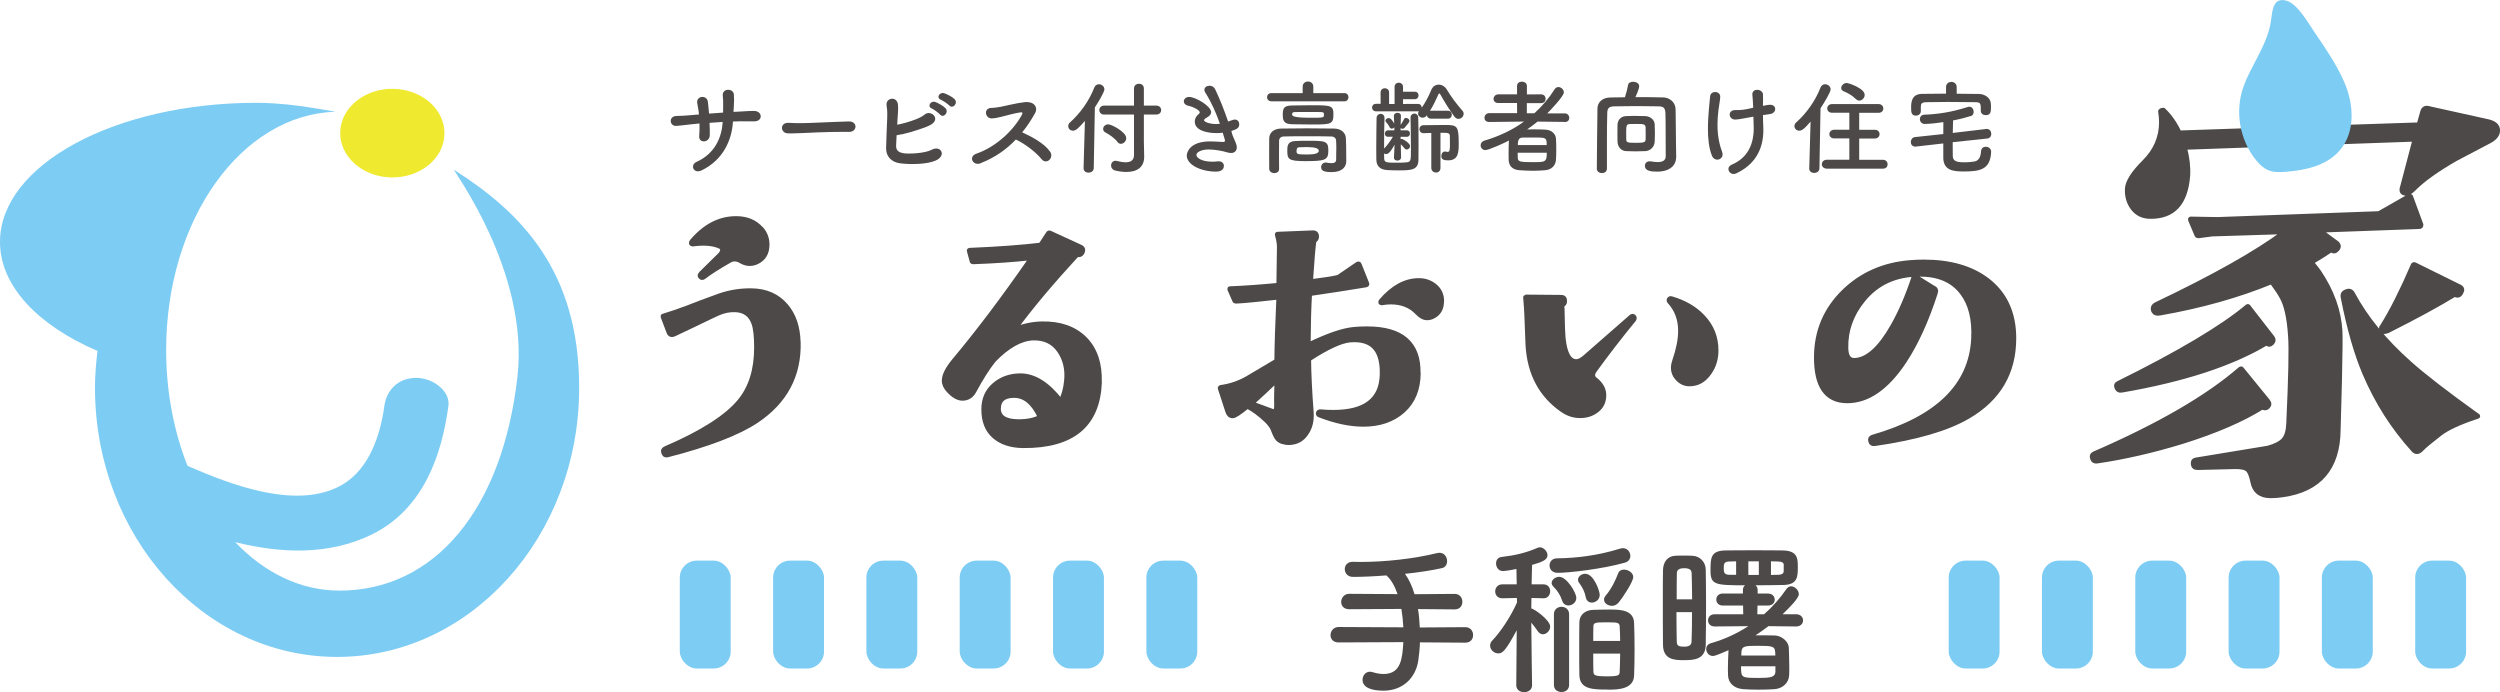 <?xml version="1.0" encoding="UTF-8"?>
<svg id="_レイヤー_2" data-name="レイヤー 2" xmlns="http://www.w3.org/2000/svg" viewBox="0 0 319.29 88.4">
  <defs>
    <style>
      .cls-1 {
        fill: #7dccf3;
      }

      .cls-1, .cls-2, .cls-3 {
        stroke-width: 0px;
      }

      .cls-4 {
        stroke: #4c4948;
        stroke-linecap: round;
        stroke-linejoin: round;
        stroke-width: .55px;
      }

      .cls-4, .cls-3 {
        fill: #4c4948;
      }

      .cls-2 {
        fill: #efe92f;
      }
    </style>
  </defs>
  <g id="_レイヤー_1-2" data-name="レイヤー 1">
    <g>
      <g>
        <g>
          <path class="cls-4" d="m101.98,43.68c.12,4.25-1.67,7.62-5.38,10.1-2.38,1.57-6.17,3.02-11.35,4.35-.27.07-.44-.04-.52-.33-.1-.25,0-.43.29-.55,4.62-1.99,7.76-3.99,9.43-6.01,1.42-1.72,2.14-4,2.14-6.85,0-1.4-.11-2.42-.33-3.06-.37-1.08-1.12-1.66-2.25-1.73-.79-.05-1.56.1-2.32.44-.39.17-1.4.65-3.02,1.44-.81.39-1.67.8-2.58,1.22-.34.15-.58.05-.7-.29l-.74-1.95c-.02-.07-.01-.11.04-.11,1.11-.34,2.15-.7,3.13-1.07.83-.34,2.21-.86,4.13-1.55,1.3-.44,2.64-.65,4.02-.63,1.87.02,3.34.68,4.42,1.95,1.01,1.18,1.53,2.73,1.58,4.64Zm-4.75-14.48c.52.59.77,1.27.77,2.03,0,1.08-.44,1.83-1.33,2.25-.69.32-1.36.28-2.03-.11-.52-.32-1.01-.34-1.47-.07-1.42.81-2.52,1.51-3.28,2.1-.17.12-.32.11-.44-.04-.05-.05-.07-.1-.07-.15,0-.1.06-.21.18-.33l2.36-2.32c.22-.22.33-.44.33-.66,0-.2-.12-.34-.37-.44-.86-.37-2-.45-3.43-.26-.07,0-.14-.04-.18-.11-.02-.07,0-.16.07-.26,1.67-1.97,3.56-2.95,5.67-2.95,1.35,0,2.42.44,3.21,1.33Z"/>
          <path class="cls-4" d="m140.45,48.81c-.2,5.48-3.46,8.19-9.8,8.14-1.55-.02-2.78-.43-3.68-1.22-.91-.79-1.36-1.94-1.36-3.46,0-1.3.46-2.35,1.38-3.13.92-.79,2.04-1.18,3.37-1.18,1.77.02,3.48,1.11,5.12,3.24.37-.69.6-1.55.7-2.58.15-1.47-.16-2.76-.92-3.85-.76-1.09-1.88-1.62-3.35-1.57-1.57.07-3.23,1.01-4.97,2.8-.79.98-1.62,2.3-2.51,3.94-.34.64-.85.96-1.51.96-.54,0-1.12-.32-1.73-.96-.42-.44-.63-.88-.63-1.33,0-.69.45-1.57,1.36-2.65,3.05-3.64,6.31-7.97,9.8-13.01-2.19.25-4.67.42-7.44.52-.07,0-.12-.02-.15-.07l-.37-1.36c-.02-.07.01-.11.11-.11,3.61-.15,6.62-.37,9.03-.66.22-.32.55-.82.99-1.51.05-.05.11-.06.18-.04l3.94,1.81c.32.15.39.39.22.74-.15.27-.37.36-.66.26-3.24,3.51-5.91,6.69-8,9.54,1.13-.47,2.29-.71,3.46-.74,2.36-.05,4.2.6,5.53,1.93,1.33,1.34,1.95,3.19,1.88,5.55Zm-7.63,4.46c-.86-1.84-1.97-2.75-3.32-2.73-1.28,0-1.93.54-1.95,1.62-.02,1.08.79,1.63,2.43,1.66,1.13.02,2.08-.16,2.84-.55Z"/>
          <path class="cls-4" d="m181.17,47.66c-.02,2.06-.69,3.67-1.99,4.83-1.3,1.15-2.99,1.73-5.05,1.73-1.69,0-3.56-.39-5.6-1.18-.17-.05-.23-.16-.18-.33.05-.12.17-.17.37-.15.47.05.99.07,1.58.07,4.03,0,6.09-1.57,6.19-4.72.05-1.52-.22-2.65-.81-3.39-.66-.83-1.74-1.19-3.24-1.07-1.18.1-2.94.91-5.27,2.43.02,1.92.13,4.18.33,6.78.07,1.03-.13,1.92-.63,2.65-.54.84-1.31,1.25-2.32,1.25-.17,0-.34-.02-.52-.07-.47-.07-.81-.29-1.03-.66-.07-.1-.25-.49-.52-1.18-.2-.34-.45-.66-.77-.96-.86-.81-1.66-1.4-2.4-1.77-.98.81-1.61,1.22-1.88,1.22-.32,0-.54-.2-.66-.59l-.96-2.95c-.02-.07.01-.12.11-.15,1.25-.17,2.42-.58,3.5-1.22l3.61-2.14c.02-2.06.11-4.77.26-8.11-2.56.29-4.37.47-5.45.52-.1,0-.16-.04-.18-.11l-.63-1.44c-.02-.07,0-.11.07-.11,1.82-.07,3.88-.22,6.19-.44.02-1.5.05-3.11.07-4.83,0-.47-.09-.99-.26-1.58-.02-.07,0-.11.07-.11l4.46-.18c.37-.02.55.15.55.52,0,.25-.11.42-.33.52-.12.84-.27,2.57-.44,5.2,1.6-.2,2.76-.38,3.5-.55l2.43-1.66c.15-.1.25-.07.29.07l.96,2.4c.05.12,0,.2-.15.22-2.04.34-4.42.71-7.15,1.11-.1,1.72-.16,3.88-.18,6.49,2.48-1.2,4.43-1.87,5.86-1.99.56-.05,1.11-.07,1.62-.07,4.45,0,6.63,1.9,6.56,5.71Zm-18.13.92c-.79.76-1.84,1.74-3.17,2.95.56.2,1.46.53,2.69.99.22.05.36-.04.41-.26.02-.1.04-.29.04-.59-.02-.54-.02-1.06,0-1.55.02-.69.04-1.2.04-1.55Zm21.11-10.13c0,.96-.38,1.62-1.14,1.99-.25.12-.49.18-.74.18-.42,0-.84-.22-1.25-.66-.86-.91-1.99-1.36-3.39-1.36-.39,0-.77.04-1.14.11-.07,0-.13-.02-.18-.07-.02-.07,0-.15.07-.22,1.5-1.74,3.11-2.62,4.83-2.62.81,0,1.5.25,2.08.74.58.49.87,1.13.87,1.92Z"/>
          <path class="cls-4" d="m208.7,40.81c-1.87,2.28-3.54,4.45-5.01,6.49-.34.47-.33.85.04,1.14.76.59,1.14,1.27,1.14,2.03,0,.81-.3,1.46-.9,1.93-.6.48-1.32.72-2.16.72s-1.57-.25-2.28-.74c-2.73-1.89-4.2-4.65-4.42-8.29-.02-.61-.07-1.9-.15-3.87-.02-.52-.07-1.26-.15-2.25.02-.02.06-.05.11-.07l4.46.04c.34,0,.5.18.48.55,0,.25-.12.41-.37.48.05.17.07.59.07,1.25.02,1.33.06,2.3.11,2.91.2,2.01.75,3.02,1.66,3.02.32,0,.7-.2,1.14-.59l5.82-5.09c.07-.07.13-.11.18-.11.12,0,.21.05.26.15.05.1.04.2-.04.29Zm7.08,8.25c-.57,0-1.06-.21-1.47-.63-.42-.42-.63-.91-.63-1.47,0-.27.06-.58.18-.92.49-1.42.74-2.69.74-3.8,0-1.47-.47-2.71-1.4-3.72-.07-.07-.09-.17-.04-.29.07-.12.18-.16.33-.11,1.67.49,3.01,1.28,4.02,2.36,1.13,1.2,1.69,2.63,1.69,4.27,0,1.08-.29,2.04-.88,2.87-.66.96-1.51,1.44-2.54,1.44Z"/>
          <path class="cls-4" d="m257.23,43.21c0,4.4-1.97,7.74-5.9,10.02-2.65,1.55-6.62,2.7-11.9,3.46-.29.05-.48-.07-.55-.37-.07-.27.02-.44.29-.52,8.28-2.38,12.57-6.57,12.86-12.57.12-2.46-.36-4.4-1.44-5.82-1.18-1.57-2.98-2.36-5.42-2.36-3.05,0-5.45,1.09-7.22,3.28-1.5,1.84-2.22,3.88-2.17,6.12.02,1.06.38,1.57,1.07,1.55,1.62-.05,3.24-1.5,4.86-4.35,1.01-1.77,1.92-3.88,2.73-6.34.02-.05.06-.06.11-.04l2.36,1.47c.32.12.42.36.29.7-1.13,3.49-2.44,6.37-3.94,8.66-2.28,3.46-4.77,5.17-7.44,5.12-2.58-.05-3.87-1.9-3.87-5.56,0-3.32,1.18-6.13,3.54-8.44,2.28-2.21,5.11-3.45,8.47-3.72.61-.05,1.2-.07,1.77-.07,3.32,0,6.01.77,8.07,2.32,2.28,1.74,3.43,4.23,3.43,7.44Z"/>
        </g>
        <g>
          <path class="cls-4" d="m289.64,51.21c.23.27.23.52,0,.75-.12.12-.25.17-.41.17-.08,0-.17-.04-.29-.12-2.52,1.59-5.92,3.06-10.22,4.41-3.79,1.16-7.43,1.99-10.91,2.5-.31.04-.5-.08-.58-.35-.12-.31-.04-.52.23-.64,8.28-3.6,14.49-7.2,18.63-10.8.12-.08.19-.08.23,0l3.31,4.06Zm.58-8.13c.19.27.17.52-.06.75-.23.23-.46.23-.7,0-4.45,2.67-10.62,4.68-18.52,6.04-.27.04-.46-.06-.58-.29-.15-.31-.1-.52.17-.64,7.82-3.87,13.31-7.14,16.49-9.81.08-.04.14-.02.17.06l3.02,3.89Zm8.19-26.82l10.51-.35.46-1.63c.12-.46.44-.6.99-.41l7.37,1.63c.85.19,1.28.58,1.28,1.16,0,.54-.37,1.01-1.1,1.39l-4.3,2.26c-2.36,1.36-4.12,2.61-5.28,3.77-.43.43-.75.64-.99.64-.58,0-.75-.31-.52-.93l1.57-5.98-29.37,1.04c.35,1.32.48,2.52.41,3.6-.27,3.52-1.88,5.26-4.82,5.22-.93,0-1.66-.35-2.21-1.04-.54-.7-.79-1.53-.75-2.5.04-.89.77-2.05,2.21-3.48,1.43-1.43,2.15-3.11,2.15-5.05,0-.43-.04-.89-.12-1.39.08-.12.21-.17.41-.17.81.77,1.49,1.74,2.03,2.9l12.19-.41,7.9-.29Zm10.8,12.42c.04.19-.04.29-.23.29l-12.71.46,2.21,1.63c.27.27.27.54,0,.81-.23.27-.48.29-.75.06-.74.5-1.57,1.03-2.5,1.57.5.62.83,1.04.99,1.28,1.63,2.44,2.52,4.93,2.67,7.49.04.62.02,2.73-.06,6.33-.04,1.39-.1,3.48-.17,6.27-.04,4.91-2.42,7.7-7.14,8.36-.54.08-1.04.12-1.51.12-1.32,0-2.09-.6-2.32-1.8-.16-.77-.36-1.29-.61-1.54s-.76-.38-1.54-.38l-4.88.12c-.35,0-.54-.16-.58-.46-.04-.35.1-.54.41-.58l9.17-1.51c.97-.27,1.63-.62,2-1.04.37-.43.57-1.12.61-2.09.27-5.84.35-9.56.23-11.15-.15-2.32-.52-3.99-1.1-4.99-.27-.5-.7-1.14-1.28-1.92-4.22,1.74-8.98,3.08-14.28,4.01-.39.08-.66-.02-.81-.29-.15-.39-.04-.68.35-.87,7.39-3.52,12.85-6.6,16.37-9.23l-9.23.29-1.74.23c-.12,0-.19-.04-.23-.12l-.81-1.92c-.04-.12-.02-.17.06-.17l3.42.06,20.61-.75,3.77-2.15c.19-.12.31-.08.35.12l1.28,3.48Zm7.2,24.38c.12.08.1.14-.06.17-2.24.74-3.83,1.47-4.76,2.21-1.16.89-1.94,1.54-2.32,1.94-.39.41-.74.44-1.05.09-2.59-2.86-4.66-6.11-6.21-9.75-1.08-2.52-2.01-5.77-2.79-9.75-.08-.39.08-.64.46-.75.35-.15.62-.06.81.29,1.66,3.1,4.08,6.06,7.26,8.88,1.82,1.63,4.7,3.85,8.65,6.68Zm-2.09-15.67c-.12.23-.27.35-.46.35-.12,0-.23-.04-.35-.12-2.09,1.28-4.93,2.83-8.53,4.64-.58.23-.87.12-.87-.35,0-.08.04-.15.12-.23,1.24-1.97,2.55-4.59,3.95-7.84.04-.08.12-.1.23-.06l5.75,2.84c.31.16.37.41.17.75Z"/>
          <path class="cls-1" d="m298.76,19.28h0c-1.66,1.88-4.33,2.47-6.83,2.66-.76.06-1.55.09-2.25-.21-.62-.26-1.11-.74-1.53-1.26-2.1-2.56-2.74-6.23-1.64-9.35.98-2.75,2.8-4.99,3.43-7.89.3-1.37.12-3.63,2.01-3.16,1.47.36,2.89,2.94,3.66,4.06,1.36,1.98,2.79,4.09,3.76,6.29,1.23,2.79,1.55,6.41-.61,8.86Z"/>
        </g>
      </g>
      <g>
        <path class="cls-2" d="m56.76,17.19c-.1,3.11-3.18,5.57-6.85,5.47-3.68-.1-6.57-2.72-6.46-5.84.12-3.12,3.19-5.58,6.86-5.47,3.68.1,6.57,2.71,6.45,5.84"/>
        <path class="cls-1" d="m58,21.69c-.35-.16,9.61,12.88,8.09,26.4-1.9,16.88-10.51,27.34-22.74,27.34-4.99,0-9.6-2.3-13.31-6.19,5.84,1.45,11.93,1.7,17.41-.96,6.69-3.26,8.98-10.26,9.82-16.44.26-1.94-2.05-3.58-4.09-3.58-2.42,0-3.82,1.64-4.09,3.58-.5,3.68-1.91,8.03-5.35,10.05-5.68,3.33-14.2.05-19.79-2.39-1.74-4.39-2.73-9.43-2.73-14.79,0-16.74,9.64-30.08,21.62-30.44-3.19-.56-6.57-1.14-10.1-1.14C14.66,13.13,0,21.08,0,30.9c0,5.65,4.88,10.67,12.45,13.92-.18,1.54-.32,3.09-.32,4.69,0,18.99,13.85,34.39,30.92,34.39s30.92-15.4,30.92-34.39c0-14.87-7.39-22.36-15.97-27.81"/>
      </g>
      <g>
        <rect class="cls-1" x="86.82" y="71.6" width="6.5" height="13.78" rx="2.17" ry="2.17"/>
        <rect class="cls-1" x="98.74" y="71.6" width="6.5" height="13.78" rx="2.17" ry="2.17"/>
        <rect class="cls-1" x="110.65" y="71.6" width="6.5" height="13.78" rx="2.17" ry="2.17"/>
        <rect class="cls-1" x="122.57" y="71.6" width="6.5" height="13.78" rx="2.17" ry="2.17"/>
        <rect class="cls-1" x="134.49" y="71.6" width="6.5" height="13.78" rx="2.17" ry="2.17"/>
        <rect class="cls-1" x="146.41" y="71.6" width="6.5" height="13.78" rx="2.17" ry="2.17"/>
        <rect class="cls-1" x="248.88" y="71.6" width="6.5" height="13.78" rx="2.17" ry="2.17"/>
        <rect class="cls-1" x="260.79" y="71.6" width="6.5" height="13.78" rx="2.17" ry="2.17"/>
        <rect class="cls-1" x="272.71" y="71.6" width="6.5" height="13.78" rx="2.17" ry="2.17"/>
        <rect class="cls-1" x="284.63" y="71.6" width="6.5" height="13.78" rx="2.17" ry="2.17"/>
        <rect class="cls-1" x="296.54" y="71.6" width="6.5" height="13.78" rx="2.17" ry="2.17"/>
        <rect class="cls-1" x="308.46" y="71.6" width="6.5" height="13.78" rx="2.17" ry="2.17"/>
        <g>
          <path class="cls-3" d="m181.35,82.02c-.02.76-.1,1.53-.21,2.33-.31,2.14-1.91,3.86-4.45,3.86-1.36,0-2.67-.32-2.67-1.39,0-.52.36-1.03.94-1.03.11,0,.23.02.36.06.48.15.94.23,1.39.23,2.27,0,2.39-2.08,2.52-4.07l-8.27.04c-.71,0-1.03-.46-1.03-.92,0-.53.38-1.05,1.03-1.05l8.27.04c-.04-.8-.13-1.6-.25-2.35l-6.66.04c-.71,0-1.03-.46-1.03-.92,0-.52.38-1.05,1.03-1.05l6.17.04c-.36-1.05-.84-1.89-1.43-2.39-1.64.13-3.17.19-4.26.19-.69,0-1.05-.5-1.05-.99s.34-.94,1.01-.94h.02c.29,0,.61.02.92.02,3.23,0,6.87-.4,9.83-1.13.11-.02.21-.04.32-.04.63,0,.97.55.97,1.07,0,.4-.21.78-.63.88-1.18.27-2.92.55-4.75.74.46.63.9,1.51,1.22,2.6l5.12-.04c.65,0,.99.5.99,1.01s-.31.97-.99.97l-4.68-.04c.13.73.19,1.53.23,2.35l5.82-.04c.65,0,.99.5.99,1.01s-.32.97-.99.97l-5.79-.04Z"/>
          <path class="cls-3" d="m195.67,87.52c0,.59-.5.88-1.01.88s-1.01-.29-1.01-.88v-.02l.06-7.01c-1.41,2.62-1.81,2.96-2.35,2.96s-1.05-.46-1.05-.99c0-.23.08-.46.29-.67,1.01-1.05,2.31-2.96,3.15-4.85l-.02-.57-1.85.04h-.02c-.61,0-.9-.44-.9-.88,0-.46.32-.9.92-.9h1.83l-.04-1.97c-.9.21-1.55.27-1.74.27-.55,0-.86-.5-.86-.97,0-.4.21-.76.67-.82,1.64-.19,3.09-.5,4.7-1.2.06-.02.15-.04.23-.04.46,0,.97.5.97,1.01,0,.63-.76.88-1.97,1.24-.02.44-.04,1.39-.06,2.48h1.51c.59,0,.86.44.86.88s-.27.9-.84.9h-.02l-1.53-.04c0,.46-.02.9-.02,1.34.31,0,2.41,1.47,2.41,2.31,0,.53-.46.99-.94.99-.21,0-.46-.13-.63-.38-.23-.34-.55-.76-.84-1.11.02,3.3.1,7.98.1,7.98v.02Zm3.28-14.36c-.71,0-1.05-.46-1.05-.95,0-.44.32-.9.95-.9,2.6-.04,5.21-.36,8.06-1.24.13-.04.25-.06.36-.06.59,0,.95.5.95.99,0,.36-.21.73-.69.86-2.9.82-7.18,1.3-8.57,1.3Zm1.34,4.16c-.34,0-.65-.19-.78-.61-.19-.63-.61-1.3-1.09-1.76-.17-.17-.25-.34-.25-.5,0-.4.46-.78.97-.78.97,0,2.18,2.04,2.18,2.69,0,.59-.53.97-1.03.97Zm-1.83,1.13c0-.63.48-.95.97-.95s.97.32.97.95v9.03c0,.61-.48.9-.97.9s-.97-.29-.97-.9v-9.03Zm4.85-1.49c-.36,0-.69-.21-.78-.67-.11-.65-.44-1.3-.82-1.81-.13-.15-.17-.29-.17-.44,0-.42.44-.76.92-.76,1.09,0,1.85,2.2,1.85,2.69,0,.61-.52.99-1.01.99Zm2.14,11.11c-1.99,0-3.7,0-3.74-1.87-.02-.97-.02-2.18-.02-3.38s0-2.41.02-3.36c.02-.95.76-1.55,1.76-1.57.55-.02,1.32-.04,2.06-.04,1.34,0,3.11,0,3.17,1.72.04,1.05.06,2.22.06,3.38s-.02,2.31-.06,3.32c-.06,1.72-1.97,1.81-3.25,1.81Zm1.47-6.21c0-.67-.04-1.3-.06-1.81-.02-.55-.23-.57-1.7-.57s-1.66.04-1.66.57c-.02.5-.02,1.13-.02,1.81h3.44Zm-3.44,1.62c0,.84,0,1.64.02,2.27.02.46.08.63,1.72.63,1.53,0,1.62-.13,1.64-.61.02-.65.06-1.45.06-2.29h-3.44Zm2.37-6.11c-.5,0-.99-.34-.99-.78,0-.17.06-.34.21-.52.76-.9,1.24-1.93,1.6-2.86.13-.34.42-.46.74-.46.55,0,1.18.4,1.18.95s-1.18,2.41-1.89,3.28c-.23.27-.55.4-.84.4Z"/>
          <path class="cls-3" d="m212.37,76.67c0-1.47,0-2.86.02-3.84.02-1.03.55-1.79,1.55-1.85.32-.02.63-.02.95-.02.44,0,.86,0,1.26.02.97.04,1.68.8,1.7,1.76.02,1.2.04,2.75.04,4.35,0,1.93-.02,3.88-.04,5.25-.04,1.93-1.55,1.97-2.81,1.97-1.09,0-2.65,0-2.65-1.99-.02-1.47-.02-3.63-.02-5.65Zm1.74,1.51c0,1.45.02,2.86.04,3.78,0,.53.29.63.95.63.78,0,.92-.32.94-.65.04-.99.06-2.35.06-3.76h-2Zm2-1.64c0-1.26-.04-2.46-.06-3.34-.02-.36-.19-.63-.94-.63-.63,0-.95.19-.95.65-.02.8-.02,2.02-.02,3.32h1.97Zm9.76,3.42c-.52.4-1.09.8-1.66,1.18.88,0,1.78,0,2.44.02.92.02,1.78.8,1.81,1.55.02.76.06,1.72.06,2.56,0,.36,0,.69-.02.99-.04.95-.84,1.7-1.91,1.76-.57.04-1.3.06-1.99.06s-1.41-.02-1.93-.06c-1.2-.08-1.93-.78-1.97-1.74,0-.25-.02-.5-.02-.78,0-.84.04-1.72.08-2.46-.61.27-1.68.74-1.99.74-.53,0-.86-.46-.86-.9,0-.31.19-.61.59-.73,1.7-.48,3.32-1.22,4.79-2.18l-4.3.04c-.57,0-.84-.38-.84-.78s.27-.78.84-.78h3.65l-.02-1.11h-2.58c-.57,0-.84-.38-.84-.76,0-.4.27-.78.84-.78h2.56v-.46c0-.25.1-.46.27-.59-3.82,0-4.41-.06-4.41-1.87,0-1.6,0-2.56,1.93-2.58,1.07-.02,2.33-.02,3.61-.02s2.58,0,3.72.02c1.89.04,1.89,1.07,1.89,2.14,0,1.24-.04,2.25-1.89,2.27-1.13.02-2.33.04-3.51.04.17.13.27.34.27.59v.46h1.28c.61,0,.9.38.9.78s-.29.76-.9.76h-1.3l-.02,1.11h.86c1.09-.95,2.04-2.04,2.86-3.23.17-.23.38-.34.59-.34.48,0,.99.5.99,1.01s-1.16,1.68-2.08,2.56h1.72c.61,0,.9.4.9.78,0,.4-.29.78-.9.78l-3.49-.04Zm-4.14-8.27l-.8.02c-.74,0-.78.29-.78.86s.06.84.8.84h.78v-1.72Zm5.02,13.4h-4.39c0,1.49.02,1.49,2.33,1.49,1.3,0,2.02-.06,2.06-.76v-.73Zm-.04-1.85c-.04-.69-.34-.76-2.16-.76-1.66,0-2.1.02-2.14.78,0,.15-.02.29-.02.46h4.35l-.02-.48Zm-2.08-11.55h-1.34v1.74h1.34v-1.74Zm3.19.46c-.02-.27-.17-.42-.76-.44-.27,0-.57-.02-.88-.02v1.74c.31,0,.63-.02.92-.02.55-.02.69-.21.71-.44v-.82Z"/>
        </g>
      </g>
      <g>
        <path class="cls-3" d="m90.62,15.67c.03.65.04,1.25.03,1.6-.03.99-1.44,1.07-1.35.1.04-.43.05-1,.04-1.6-.39.04-.74.08-1,.1-1.05.12-1.55.18-1.95.21-.9.07-1.05-1.26.03-1.27.52,0,1.26-.05,1.78-.1.21-.03.58-.05,1.07-.09-.01-.18-.04-.35-.06-.52-.05-.35-.12-.68-.16-.92-.17-.94,1.21-1.1,1.35-.22.04.22.05.55.1.94.03.19.05.39.06.61.57-.05,1.2-.09,1.79-.13,0-.29.01-.56.01-.84.01-.44,0-.88-.05-1.33-.1-.97,1.38-.97,1.42-.12.03.43.03.9,0,1.33-.01.29-.04.58-.05.87.27-.01.53-.03.77-.04.68-.03,1.22-.09,1.88-.08,1.04.01,1.16,1.31.01,1.33-.7.01-1.14-.01-1.74-.01-.31,0-.65.01-.99.03-.13,2.35-1.24,4.89-3.98,6.23-1.08.52-1.52-.69-.68-1.07,2.42-1.08,3.24-3.22,3.35-5.11-.58.04-1.16.08-1.69.12Z"/>
        <path class="cls-3" d="m108.42,16.84h-.68c-2.48,0-4.38.12-5.41.16-.68.03-1.03.04-1.29.04-.16,0-.27-.01-.42-.01-.49-.01-.75-.36-.75-.7s.26-.64.78-.64h.08c.48.03,1.05.04,1.57.04,1.07,0,3.85-.16,6.14-.22h.03c.52,0,.79.34.79.66s-.27.68-.83.68h-.01Z"/>
        <path class="cls-3" d="m114.45,18.55c-.03.62.25.92,1.01,1.03.74.09,2.7,0,3.55-.46,1.13-.61,1.95.74.48,1.39-1.09.48-3.17.52-4.51.35-1.13-.14-1.83-.88-1.81-1.94.03-1.29.08-2.3.14-3.82.04-.91-.04-1.35-.08-1.64-.13-1.01,1.38-1.23,1.46-.05.04.69-.01.96-.05,1.62-.01.33-.04.62-.05.9.73-.14,1.46-.34,2.38-.69.36-.14.81-.34,1.12-.61.69-.58,1.85.29,1.12,1.05-.3.33-1.13.61-1.33.68-1.16.39-2.15.73-3.37.91-.03.4-.04.81-.06,1.27Zm4.56-4.69c-.65-.27-.14-1.05.46-.83.34.13.99.48,1.27.78.51.53-.25,1.33-.68.82-.17-.2-.79-.66-1.05-.77Zm1.17-1.11c-.66-.26-.19-1.04.42-.84.35.12,1,.44,1.3.74.52.52-.21,1.31-.65.83-.18-.2-.81-.62-1.07-.73Z"/>
        <path class="cls-3" d="m125.23,20.86c-.96.36-1.62-.86-.51-1.24,2.52-.87,4.77-3.03,5.81-4.99.1-.21.04-.3-.12-.29-.64.06-2.12.48-2.46.56-.61.13-.79.21-1.31.22-.83.01-1.07-1.34.01-1.34.36,0,.83-.09,1.16-.14.47-.08,2.04-.49,3.13-.6,1.11-.1,1.68.66,1.25,1.42-.48.85-1.01,1.68-1.64,2.44,1.22.56,2.82,1.4,3.56,2.47.29.4.14.86-.12,1.08-.26.22-.68.25-.96-.12-.68-.85-2.13-1.98-3.29-2.51-1.2,1.26-2.67,2.31-4.52,3.03Z"/>
        <path class="cls-3" d="m138.56,15.44c-.82.94-1.16,1.25-1.52,1.25s-.61-.27-.61-.58c0-.16.06-.33.22-.47,1.27-1.13,2.42-2.69,3.11-4.46.12-.29.35-.42.58-.42.35,0,.71.27.71.65,0,.34-.78,1.64-1.22,2.31l-.14,7.75c-.01.39-.34.58-.68.58-.31,0-.62-.18-.62-.56v-.03l.17-6.03Zm6.27-.81h-3.83c-.39,0-.6-.29-.6-.57s.21-.57.6-.57h3.83v-2.18c0-.42.31-.61.64-.61s.62.19.62.61v2.18h1.59c.42,0,.62.29.62.57s-.21.57-.62.57h-1.59v3.45l.04,1.87v.07c0,1.27-.82,1.94-2.26,1.94-.42,0-.88-.05-1.4-.17-.4-.09-.57-.38-.57-.66s.21-.6.57-.6c.06,0,.13.01.19.03.44.12.81.17,1.09.17.82,0,1.08-.4,1.08-.95v-5.14Zm-2.11,3.5c-.35-.47-.99-.92-1.53-1.21-.21-.1-.3-.27-.3-.46,0-.29.26-.58.65-.58.42,0,2.3.98,2.3,1.76,0,.39-.34.73-.69.73-.16,0-.3-.08-.43-.23Z"/>
        <path class="cls-3" d="m157.31,16.95c.14.47.34.86.48,1.2.09.23.17.46.17.66,0,.34-.18.73-.73.73-.18,0-.38-.04-.58-.1-.36-.12-1.4-.35-2.29-.35-.95,0-1.56.36-1.56.7,0,.31.57.86,2.03.86.23,0,.46-.01.64-.04.05-.01.1-.01.16-.01.46,0,.68.29.68.58,0,.57-.55.74-.96.74-2.07,0-3.78-.92-3.78-2.05,0-.48.47-1.81,2.96-1.81.53,0,1.03.04,1.4.06.09,0,.17.01.25.01.14,0,.27,0,.27-.19,0-.03,0-.08-.29-.99-.29.04-.56.05-.84.05-.25,0-2.73-.03-2.73-1.47,0-.35.17-.71.51-.97.09-.07.13-.13.13-.21,0-.26-.78-.7-1.42-.83-.43-.08-.62-.34-.62-.58,0-.27.26-.56.68-.56.82,0,2.81,1.17,2.81,1.95,0,.31-.26.53-.56.69-.23.12-.34.23-.34.34,0,.22.74.48,1.5.48.17,0,.35-.01.52-.04-.47-1.34-1.07-2.72-1.85-3.95-.09-.14-.13-.26-.13-.38,0-.33.32-.52.66-.52.27,0,.56.13.71.44.62,1.29,1.18,2.73,1.66,4.13.21-.07.42-.14.62-.21.09-.03.17-.04.25-.04.35,0,.55.29.55.6,0,.51-.36.65-1.01.86l.07.22Z"/>
        <path class="cls-3" d="m162.38,12.94c-.36,0-.56-.26-.56-.53s.2-.52.56-.52h3.99v-.83c0-.43.34-.65.68-.65s.68.22.68.65v.83h3.98c.34,0,.51.26.51.52,0,.27-.17.53-.51.53h-9.32Zm8.29,6.24c0-.42,0-.87-.03-1.22-.01-.3-.23-.52-.6-.53-.99-.03-2.09-.03-3.17-.03s-2.09,0-2.94.03c-.33.01-.56.23-.57.53-.01.52-.01,1.17-.01,1.82s0,1.29.01,1.78v.03c0,.35-.3.52-.61.52s-.64-.18-.65-.55c-.01-.57-.01-1.25-.01-1.94s0-1.36.01-1.95c.01-.72.58-1.24,1.52-1.25.99-.01,2.12-.03,3.29-.03s2.37.01,3.47.03c.9.01,1.47.52,1.51,1.22.04.69.04,1.43.04,1.79,0,.16,0,.78.01,1.13v.04c0,.71-.52,1.38-1.87,1.38-1.01,0-1.34-.19-1.34-.64,0-.3.22-.58.58-.58.04,0,.09,0,.13.01.23.04.44.07.62.07.35,0,.59-.1.59-.48,0,0,.01-.55.01-1.18Zm-3.07-3.28c-.84,0-1.75-.01-2.46-.03-1.03-.01-1.31-.29-1.31-1.17s.12-1.22,1.24-1.23c.71-.01,1.57-.03,2.41-.03,2.51,0,2.82.03,2.82,1.16,0,1.25-.29,1.3-2.69,1.3Zm-.62,2.08c2.24,0,2.67,0,2.67,1.22s-.33,1.38-2.94,1.38c-2.2,0-2.3-.27-2.3-1.35,0-.58.01-1.18,1.05-1.22.43-.03.97-.03,1.52-.03Zm1.68-3.67c-.48-.01-1.03-.01-1.57-.01s-1.11,0-1.64.01c-.35,0-.43.08-.43.34q0,.39,2.25.39c1.82,0,1.82-.01,1.82-.39,0-.21,0-.34-.43-.34Zm-1.65,4.47c-.4,0-.81.01-1.08.03-.16.01-.34.05-.34.46,0,.44.09.46,1.42.46q1.42,0,1.42-.47t-1.42-.47Z"/>
        <path class="cls-3" d="m182.73,15.15c-.3,0-.47-.21-.49-.43l-.03.04c-.14.19-.34.27-.52.27-.3,0-.58-.22-.58-.51,0-.1.04-.21.1-.31-.03,0-.05.01-.09.01h-5.37c-.34,0-.52-.25-.52-.48,0-.25.18-.48.52-.48h.58s-.01-1.44-.01-1.44c0-.36.27-.55.53-.55.29,0,.56.18.56.55v1.46s.7,0,.7,0v-2.17c0-.36.26-.55.53-.55s.55.18.55.55v.61h1.51c.31-.01.47.22.47.47,0,.23-.16.48-.47.48h-1.51v.61s1.92-.01,1.92-.01c.31,0,.47.25.47.48.47-.66.9-1.48,1.21-2.25.19-.47.57-.69.96-.69s.79.22,1.04.64c.56.94,1.26,1.86,1.98,2.68.12.13.16.27.16.4,0,.35-.31.65-.66.65-.18,0-.36-.08-.52-.29-.66-.9-1.25-1.86-1.79-2.82-.05-.09-.09-.13-.14-.13-.04,0-.08.04-.12.13-.33.74-.66,1.44-1.07,2.08.04,0,.06-.01.1-.01h2.18c.34,0,.51.25.51.51,0,.25-.17.51-.51.51h-2.18Zm-3.8,4.98c0,.25-.23.38-.46.38s-.44-.12-.44-.36v-.03l.08-1.64c-.62,1.14-.92,1.2-1.07,1.2-.09,0-.2-.03-.27-.08,0,.23,0,.46.01.62.01.56.29.56,1.77.56.36,0,.71-.01,1.01-.04.64-.05.64-.16.64-1.73,0-1.29-.04-3.08-.05-3.98h0c0-.35.25-.53.49-.53s.48.17.49.53c.03.91.04,2.3.04,3.52,0,.71-.01,1.35-.01,1.82-.01,1.35-.87,1.39-2.56,1.39-.51,0-1.01-.01-1.43-.04-.75-.04-1.37-.38-1.39-1.31-.01-.38-.01-.9-.01-1.48,0-1.4.03-3.15.04-3.86.01-.35.27-.53.52-.53s.49.17.49.51v.03c-.04.91-.05,2.59-.05,3.89.35-.35.78-.91,1.13-1.51h-.64s-.01.01-.01.01c-.25,0-.38-.2-.38-.4s.13-.42.39-.42h.82v-.4c-.08.12-.2.18-.33.18-.12,0-.22-.05-.29-.21-.13-.3-.35-.51-.44-.62-.05-.07-.08-.13-.08-.18,0-.2.23-.34.43-.34.31,0,.61.56.69.71l-.04-.99h0c0-.26.23-.39.46-.39s.44.12.44.38h0s-.04,1.17-.04,1.17c.13-.19.33-.51.43-.73.05-.12.16-.17.26-.17.21,0,.44.17.44.38,0,.14-.12.31-.65.91-.06.06-.14.1-.23.1s-.18-.04-.25-.09v.29s.81,0,.81,0c.26,0,.38.21.38.4,0,.21-.12.42-.36.42h-.83s0,.31,0,.31c.05-.03.09-.03.14-.03.04,0,.09,0,.13.03.22.1.94.55.94.88,0,.23-.21.44-.43.44-.09,0-.19-.04-.27-.14-.16-.19-.33-.39-.49-.53l.04,1.69h0Zm3.89-3.15c-.36.01-.71.03-1.01.03-.35,0-.53-.26-.53-.51,0-.26.18-.51.53-.51.88,0,1.96-.03,2.83-.03,1.51,0,1.66.18,1.66,2.39,0,1,0,2.13-1.34,2.13-.6,0-.88-.12-.88-.56,0-.27.17-.57.44-.57.03,0,.07,0,.09.01.09.01.18.04.26.04.3,0,.31-.26.31-1.03,0-.38,0-.79-.01-1.01-.03-.4-.21-.4-1.2-.4v4.48c.01.4-.29.6-.57.6s-.6-.2-.6-.6v-4.47Z"/>
        <path class="cls-3" d="m199.8,15.57l-3.43-.04c-.43.35-.88.69-1.34,1,.29,0,.58-.01.88-.01.53,0,1.05.01,1.5.04.75.04,1.27.55,1.31,1.12.03.42.04.94.04,1.46,0,.46-.01.9-.04,1.29-.05.69-.55,1.25-1.38,1.31-.49.04-1.01.07-1.53.07-.61,0-1.21-.03-1.74-.07-.91-.05-1.35-.55-1.39-1.29-.01-.26-.01-.55-.01-.84,0-.56.01-1.17.04-1.66-.53.29-2.57,1.22-3,1.22-.38,0-.61-.3-.61-.61,0-.25.16-.51.52-.61,1.85-.55,3.54-1.35,5.02-2.42l-4.43.05h-.01c-.43,0-.61-.26-.61-.52,0-.3.22-.61.62-.61h3.55s-.01-1.29-.01-1.29h-2.38c-.43,0-.62-.26-.62-.53s.22-.58.62-.58h2.38s0-1.07,0-1.07c0-.38.31-.55.62-.55s.64.18.64.55v1.08s1.81-.01,1.81-.01c.39,0,.58.29.58.57s-.18.55-.58.55h-1.82v1.3h.96c.99-.9,1.86-1.91,2.6-3.08.13-.2.3-.27.47-.27.35,0,.7.33.7.68,0,.51-1.85,2.41-2.12,2.68h2.21c.39-.01.6.29.6.58,0,.27-.18.53-.58.53h-.01Zm-5.97,3.95c0,.2.01.39.01.58.01.53.2.61,1.86.61s1.85,0,1.85-1.2h-3.72Zm3.71-.99c0-.97-.08-.97-1.64-.97-.49,0-1.03,0-1.43.01-.47.01-.62.3-.62.96h3.69Z"/>
        <path class="cls-3" d="m214.06,20.16v.03c0,.77-.64,1.73-2.42,1.73-.82,0-1.56-.1-1.56-.75,0-.3.22-.57.6-.57.05,0,.12,0,.17.01.29.05.58.09.86.09.57,0,1.03-.17,1.03-.75,0-4.38-.03-5.25-.04-5.49-.03-.74-.29-.87-.92-.88-.95-.01-1.9-.03-2.82-.03s-1.85.01-2.73.03c-.74.01-.95.22-.96.88-.03,1.18-.04,2.37-.04,3.54v3.54c0,.38-.32.57-.64.57s-.65-.2-.65-.56h0c.03-2.43.03-5.12.08-7.68.01-.83.65-1.4,1.62-1.42.61-.01,1.25-.03,1.89-.03.17-.51.34-1.17.4-1.56.04-.29.34-.42.65-.42.36,0,.77.19.77.57s-.46,1.34-.48,1.39c1.17,0,2.37.01,3.54.04.79.01,1.57.58,1.59,1.52.03,1.47.03,2.9.05,4.37l.03,1.83Zm-7.49-3.09c0-.39.01-.79.01-1.12.01-.56.38-1.08,1.05-1.12.31-.01.7-.03,1.11-.03.49,0,1,.01,1.42.03.53.03,1.14.4,1.17,1.04.01.33.03.73.03,1.12s-.01.79-.03,1.09c-.03.66-.51,1.18-1.21,1.22-.36.01-.81.03-1.24.03s-.86-.01-1.22-.03c-.64-.04-1.05-.55-1.08-1.21,0-.27-.01-.65-.01-1.03Zm3.61.13c0-.34,0-.71-.01-.94-.03-.43-.36-.43-1.13-.43-.34,0-.69,0-.92.01-.42.03-.43.31-.43,1.1,0,.34,0,.69.01.9.01.36.17.4,1.3.4.87,0,1.16-.05,1.17-.42.01-.14.01-.38.01-.64Z"/>
        <path class="cls-3" d="m219.7,12.38c-.01.39-.14.99-.22,1.62-.09.7-.13,1.34-.13,1.91,0,1.6.3,2.7.6,3.52.04.1.05.21.05.3,0,.4-.33.66-.68.66-.26,0-.53-.14-.68-.51-.39-.96-.51-2.22-.51-3.42,0-.91.06-1.79.12-2.47.05-.7.12-1.14.16-1.68.03-.38.34-.56.64-.56.33,0,.65.21.65.6h0Zm4.06,2.55c-1.22.23-1.83.34-2.16.34-.44,0-.69-.33-.69-.64,0-.29.22-.57.69-.57.81,0,1.1-.01,2.31-.3-.03-.74-.06-1.29-.1-1.61,0-.04-.01-.08-.01-.1,0-.4.3-.58.62-.58.35,0,.72.22.74.6.01.14.01.3.01.49,0,.26,0,.58-.01.96.53-.12.75-.14.91-.14.44,0,.65.26.65.53,0,.3-.23.61-.68.66-.29.04-.59.08-.88.13,0,.44.01.92.04,1.48.01.14.01.29.01.42,0,2.56-1.14,4.45-3.46,5.54-.12.05-.23.08-.34.08-.38,0-.66-.31-.66-.64,0-.21.12-.42.42-.55,1.91-.81,2.81-2.44,2.81-4.65,0-.17-.03-.99-.04-1.48l-.18.04Z"/>
        <path class="cls-3" d="m231.25,15.52c-.88,1.04-1.17,1.17-1.46,1.17-.35,0-.61-.27-.61-.58,0-.16.06-.33.22-.47,1.27-1.13,2.42-2.69,3.11-4.46.12-.29.35-.42.58-.42.35,0,.71.27.71.65s-.86,1.77-1.29,2.42l-.14,7.67c-.01.39-.34.59-.66.59s-.64-.18-.64-.56v-.03l.17-5.98Zm2.08,6.02c-.44,0-.65-.29-.65-.57s.22-.57.65-.57h2.86s0-2.72,0-2.72h-1.91c-.42.01-.64-.27-.64-.55s.22-.56.64-.56h1.91s0-2.17,0-2.17h-2.18c-.43.01-.64-.27-.64-.55,0-.29.21-.56.64-.56h5.9c.42,0,.62.29.62.57s-.21.55-.62.55h-2.46s0,2.17,0,2.17h1.98c.42-.01.62.27.62.55,0,.29-.21.56-.62.56h-1.98s0,2.72,0,2.72h3.03c.39-.01.6.29.6.57s-.19.56-.6.56h-7.15Zm3.69-8.89c-.47-.48-1.12-.82-1.53-.98-.23-.09-.34-.25-.34-.43,0-.3.31-.64.7-.64.25,0,2.3.68,2.3,1.52,0,.38-.33.73-.69.73-.14,0-.3-.07-.44-.21Z"/>
        <path class="cls-3" d="m249.39,18.17c0,.59,0,1.18.01,1.79.03.73.74.77,1.55.77.39,0,.77-.04,1.2-.1.62-.09.83-.7.86-1.31.03-.4.3-.58.6-.58.34,0,.69.23.69.62v.04c-.1,2.22-1.35,2.5-3.47,2.5-1.25,0-2.61-.08-2.64-1.72v-1.86l-3.5.4h-.1c-.36,0-.55-.29-.55-.57s.17-.6.52-.64l3.63-.39c0-.51,0-1,.01-1.52-.74.12-1.81.23-2.39.23-.39,0-.61-.31-.61-.62,0-.27.18-.55.56-.56,1.74-.07,3.38-.3,5.54-.98.08-.03.14-.04.21-.04.36,0,.56.34.56.65,0,.23-.1.47-.34.53-.66.21-1.47.42-2.29.57-.01.55-.03,1.07-.04,1.6l4.29-.51h.08c.35,0,.55.33.55.64,0,.27-.16.55-.51.58l-4.41.47Zm.49-6.2c.96,0,1.92.01,2.87.03.7.01,1.5.46,1.52,1.31.01.16.01.3.01.46,0,.52-.07.94-.66.94-.33,0-.64-.2-.64-.55v-.03c0-.9,0-1.07-.7-1.08-1.04-.01-2.28-.03-3.47-.03-.99,0-1.95.01-2.74.03-.7.01-.74.23-.75.57v.57h0c0,.38-.31.58-.62.58-.61,0-.62-.48-.62-1.04,0-.61.04-1.73,1.39-1.74,1.01-.01,2.04-.03,3.07-.03v-.84c0-.44.34-.66.68-.66s.68.22.68.66v.84Z"/>
      </g>
    </g>
  </g>
</svg>